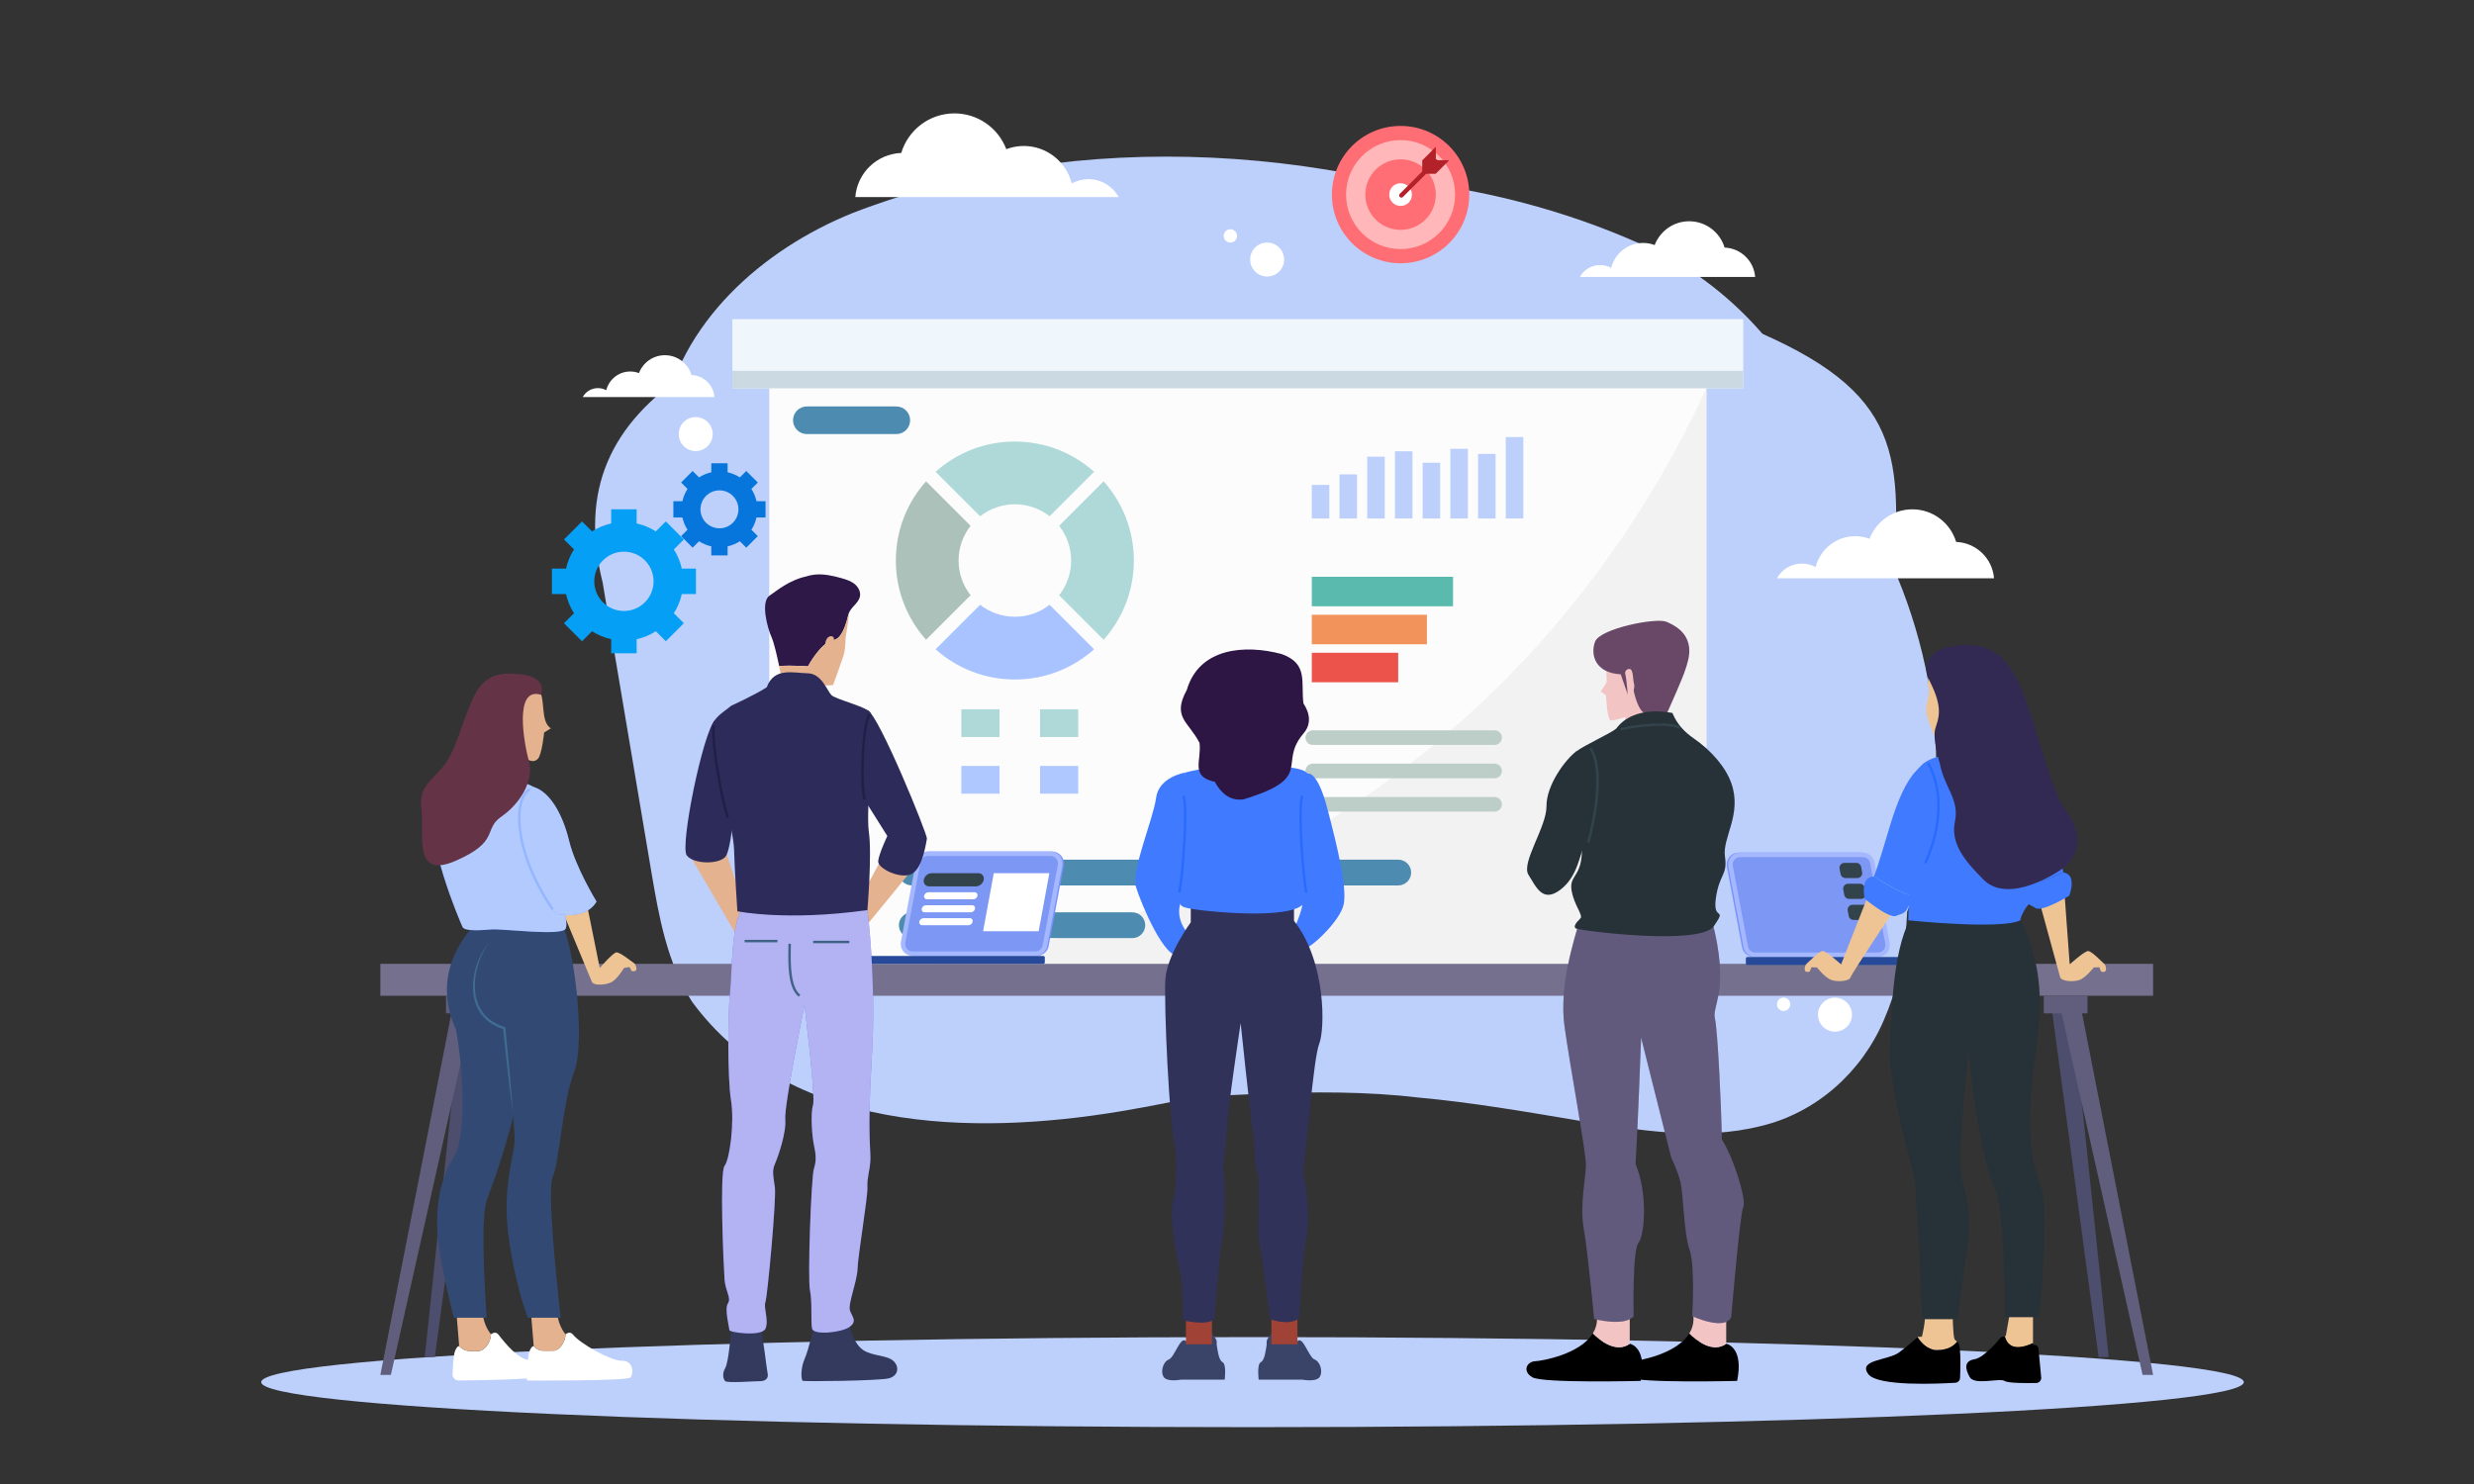 <svg width="750" height="450" viewBox="0 0 750 450" fill="none" xmlns="http://www.w3.org/2000/svg">
<rect x="0" y="0" width="750" height="450" fill="#333333" stroke="none"/>
<g clip-path="url(#clip0_426_4196)">
<path d="M379.705 432.765C545.675 432.765 680.221 426.651 680.221 419.109C680.221 411.567 545.675 405.453 379.705 405.453C213.735 405.453 79.189 411.567 79.189 419.109C79.189 426.651 213.735 432.765 379.705 432.765Z" fill="#BDD0FB"/>
<path d="M506.69 78.42C413.344 31.374 291.812 53.785 208.802 112.691C184.952 128.558 175.672 148.57 182.695 176.651C187.595 205.775 192.498 234.899 197.401 264.023C199.723 277.819 202.21 292.05 209.818 303.79C238.889 343.385 294.619 344.501 339.771 336.981C375.999 330.913 411.542 319.663 448.251 318.373C487.49 317.331 535.037 326.856 565.519 296.119C594.679 262.573 590.789 209.961 573.68 171.443C568.608 160.423 559.013 150.761 555.282 139.668C547.775 113.768 530.004 91.9 506.69 78.42Z" fill="#BDD0FB"/>
<path d="M475.164 72.582C407.554 43.821 327.7 37.965 258.505 64.581C231.111 75.629 206.016 97.802 200.75 127.875C197.245 146.126 200.718 164.325 203.918 182.641C206.975 199.344 209.025 216.115 208.942 233.069C208.458 267.091 207.846 295.752 239.952 315.662C297.759 348.914 367.186 325.383 429.989 332.815C446.103 334.279 462.068 337.036 478.017 339.722C496.377 342.7 515.855 345.982 533.739 341.471C550.573 337.492 564.367 325.148 571.124 309.26C585.61 275.971 573.769 238.802 572.979 204.07C572.784 197.542 572.91 191.014 573.262 184.494C576.534 140.741 578.994 120.781 533.604 100.933C513.796 92.267 495.126 81.189 475.272 72.629L475.164 72.582Z" fill="#BDD0FB"/>
<path d="M528.471 96.777H222.017V117.783H528.471V96.777Z" fill="#F0F7FC"/>
<path d="M528.471 112.449H222.017V117.782H528.471V112.449Z" fill="#CAD9E2"/>
<path d="M517.28 117.785H233.208V295.798H517.28V117.785Z" fill="#FCFCFD"/>
<path d="M517.28 295.798H233.208C261.854 296.055 350.17 293.136 430.242 229.439C479.417 190.321 504.95 144.613 517.28 117.785C517.28 177.122 517.28 236.46 517.28 295.798Z" fill="#F2F2F2"/>
<path d="M423.888 268.493H276.414C274.256 268.493 272.507 266.744 272.507 264.586C272.507 262.429 274.256 260.68 276.414 260.68H423.888C426.046 260.68 427.795 262.429 427.795 264.586C427.795 266.744 426.046 268.493 423.888 268.493Z" fill="#4D8CB0"/>
<path d="M343.274 284.462H276.414C274.256 284.462 272.507 282.713 272.507 280.555C272.507 278.397 274.256 276.648 276.414 276.648H343.274C345.432 276.648 347.181 278.397 347.181 280.555C347.181 282.713 345.432 284.462 343.274 284.462Z" fill="#4D8CB0"/>
<path d="M453.097 225.884H397.972C396.751 225.884 395.761 224.894 395.761 223.673C395.761 222.451 396.751 221.461 397.972 221.461H453.097C454.318 221.461 455.308 222.451 455.308 223.673C455.308 224.894 454.318 225.884 453.097 225.884Z" fill="#BDCDC7"/>
<path d="M453.097 235.994H397.972C396.751 235.994 395.761 235.004 395.761 233.782C395.761 232.56 396.751 231.57 397.972 231.57H453.097C454.318 231.57 455.308 232.56 455.308 233.782C455.308 235.004 454.318 235.994 453.097 235.994Z" fill="#BDCDC7"/>
<path d="M453.097 246.107H397.972C396.751 246.107 395.761 245.117 395.761 243.895C395.761 242.674 396.751 241.684 397.972 241.684H453.097C454.318 241.684 455.308 242.674 455.308 243.895C455.308 245.117 454.318 246.107 453.097 246.107Z" fill="#BDCDC7"/>
<path d="M303.009 215.074H291.43V223.489H303.009V215.074Z" fill="#AFD8D8"/>
<path d="M326.868 215.074H315.289V223.489H326.868V215.074Z" fill="#AFD8D8"/>
<path d="M303.009 232.258H291.43V240.673H303.009V232.258Z" fill="#AFC8FF"/>
<path d="M326.868 232.258H315.289V240.673H326.868V232.258Z" fill="#AFC8FF"/>
<path d="M334.571 145.949L321.078 159.442C323.357 162.34 324.716 165.999 324.716 169.972C324.716 173.946 323.357 177.601 321.078 180.499L334.571 193.992C340.268 187.615 343.73 179.197 343.73 169.973C343.73 160.743 340.268 152.325 334.571 145.949Z" fill="#AFD8D8"/>
<path d="M318.185 183.39C315.287 185.67 311.633 187.025 307.658 187.025C303.685 187.025 300.026 185.666 297.128 183.387L283.631 196.884C290.007 202.581 298.43 206.046 307.658 206.046C316.883 206.046 325.297 202.58 331.677 196.884L318.185 183.39Z" fill="#A8C3FF"/>
<path d="M294.235 159.446L280.738 145.949C275.041 152.326 271.579 160.744 271.579 169.972C271.579 179.197 275.041 187.615 280.738 193.991L294.235 180.494C291.96 177.597 290.601 173.946 290.601 169.972C290.601 165.999 291.96 162.343 294.235 159.446Z" fill="#ACC1B9"/>
<path d="M307.658 133.891C298.43 133.891 290.007 137.357 283.631 143.053L297.128 156.55C300.026 154.271 303.685 152.912 307.658 152.912C311.632 152.912 315.287 154.271 318.185 156.547L331.678 143.053C325.297 137.357 316.883 133.891 307.658 133.891Z" fill="#AFD8D8"/>
<path d="M402.989 147.035H397.675V157.225H402.989V147.035Z" fill="#BDD0FB"/>
<path d="M411.39 143.848H406.076V157.225H411.39V143.848Z" fill="#BDD0FB"/>
<path d="M419.791 138.484H414.477V157.225H419.791V138.484Z" fill="#BDD0FB"/>
<path d="M428.192 136.848H422.878V157.227H428.192V136.848Z" fill="#BDD0FB"/>
<path d="M436.593 140.316H431.279V157.225H436.593V140.316Z" fill="#BDD0FB"/>
<path d="M444.994 136.094H439.68V157.225H444.994V136.094Z" fill="#BDD0FB"/>
<path d="M453.395 137.645H448.081V157.226H453.395V137.645Z" fill="#BDD0FB"/>
<path d="M461.795 132.527H456.481V157.226H461.795V132.527Z" fill="#BDD0FB"/>
<path d="M440.495 174.895H397.675V183.845H440.495V174.895Z" fill="#5BBAAE"/>
<path d="M432.572 186.418H397.675V195.368H432.572V186.418Z" fill="#F2935C"/>
<path d="M423.866 197.938H397.675V206.887H423.866V197.938Z" fill="#EB534B"/>
<path d="M271.718 131.627H244.598C242.284 131.627 240.409 129.752 240.409 127.439C240.409 125.125 242.285 123.25 244.598 123.25H271.718C274.032 123.25 275.907 125.126 275.907 127.439C275.907 129.752 274.032 131.627 271.718 131.627Z" fill="#4D8CB0"/>
<path d="M389.284 78.706C389.284 81.55 386.978 83.857 384.133 83.857C381.289 83.857 378.982 81.55 378.982 78.706C378.982 75.861 381.289 73.555 384.133 73.555C386.979 73.555 389.284 75.861 389.284 78.706Z" fill="white"/>
<path d="M372.995 73.556C374.111 73.556 375.017 72.65 375.017 71.534C375.017 70.417 374.111 69.512 372.995 69.512C371.878 69.512 370.973 70.417 370.973 71.534C370.973 72.65 371.878 73.556 372.995 73.556Z" fill="white"/>
<path d="M216.056 131.628C216.056 134.472 213.75 136.779 210.905 136.779C208.06 136.779 205.754 134.472 205.754 131.628C205.754 128.783 208.06 126.477 210.905 126.477C213.75 126.477 216.056 128.783 216.056 131.628Z" fill="white"/>
<path d="M561.43 307.682C561.43 310.527 559.124 312.833 556.279 312.833C553.434 312.833 551.128 310.527 551.128 307.682C551.128 304.838 553.434 302.531 556.279 302.531C559.124 302.532 561.43 304.838 561.43 307.682Z" fill="white"/>
<path d="M549.106 295.126C550.223 295.126 551.128 294.221 551.128 293.104C551.128 291.987 550.223 291.082 549.106 291.082C547.989 291.082 547.084 291.987 547.084 293.104C547.084 294.221 547.989 295.126 549.106 295.126Z" fill="white"/>
<path d="M210.569 148.681C211.686 148.681 212.591 147.775 212.591 146.659C212.591 145.542 211.686 144.637 210.569 144.637C209.452 144.637 208.547 145.542 208.547 146.659C208.547 147.775 209.452 148.681 210.569 148.681Z" fill="white"/>
<path d="M542.732 304.538C542.732 305.654 541.826 306.56 540.709 306.56C539.593 306.56 538.688 305.654 538.688 304.538C538.688 303.421 539.593 302.516 540.709 302.516C541.826 302.516 542.732 303.421 542.732 304.538Z" fill="white"/>
<path d="M216.588 120.397C216.305 116.742 213.319 113.851 209.625 113.709C208.584 110.24 205.37 107.711 201.562 107.711C197.968 107.711 194.909 109.966 193.7 113.135C192.879 112.827 191.994 112.651 191.066 112.651C187.55 112.651 184.606 115.069 183.785 118.33C183.035 117.921 182.176 117.688 181.262 117.688C179.282 117.688 177.558 118.782 176.657 120.396H216.588V120.397Z" fill="white"/>
<path d="M532.077 83.973C531.701 79.11 527.727 75.264 522.813 75.074C521.428 70.458 517.152 67.094 512.085 67.094C507.304 67.094 503.233 70.094 501.624 74.311C500.532 73.901 499.355 73.668 498.12 73.668C493.441 73.668 489.525 76.884 488.432 81.224C487.435 80.679 486.291 80.37 485.076 80.37C482.44 80.37 480.147 81.825 478.947 83.973H532.077Z" fill="white"/>
<path d="M604.494 175.361C604.028 169.335 599.104 164.57 593.015 164.333C591.298 158.615 585.999 154.445 579.721 154.445C573.796 154.445 568.752 158.164 566.759 163.388C565.406 162.881 563.946 162.59 562.416 162.59C556.62 162.59 551.766 166.577 550.413 171.953C549.177 171.279 547.761 170.895 546.254 170.895C542.988 170.895 540.147 172.698 538.66 175.361H604.494V175.361Z" fill="white"/>
<path d="M259.29 59.755C259.855 52.445 265.828 46.664 273.215 46.378C275.298 39.44 281.726 34.383 289.341 34.383C296.529 34.383 302.648 38.893 305.066 45.232C306.708 44.616 308.478 44.263 310.334 44.263C317.367 44.263 323.254 49.099 324.896 55.621C326.394 54.804 328.113 54.338 329.94 54.338C333.902 54.338 337.35 56.525 339.152 59.755H259.29Z" fill="white"/>
<path d="M424.59 79.834C436.092 79.834 445.416 70.51 445.416 59.009C445.416 47.507 436.092 38.184 424.59 38.184C413.089 38.184 403.765 47.507 403.765 59.009C403.765 70.51 413.089 79.834 424.59 79.834Z" fill="#FF6E74"/>
<path d="M424.59 75.532C433.716 75.532 441.114 68.134 441.114 59.008C441.114 49.882 433.716 42.484 424.59 42.484C415.464 42.484 408.066 49.882 408.066 59.008C408.066 68.134 415.464 75.532 424.59 75.532Z" fill="#FFB7B9"/>
<path d="M424.59 69.699C430.495 69.699 435.281 64.912 435.281 59.008C435.281 53.103 430.495 48.316 424.59 48.316C418.686 48.316 413.899 53.103 413.899 59.008C413.899 64.912 418.686 69.699 424.59 69.699Z" fill="#FF6E74"/>
<path d="M428.035 59.007C428.035 60.91 426.493 62.452 424.59 62.452C422.688 62.452 421.146 60.91 421.146 59.007C421.146 57.105 422.688 55.562 424.59 55.562C426.492 55.562 428.035 57.105 428.035 59.007Z" fill="white"/>
<path d="M424.831 59.922C424.659 59.922 424.486 59.856 424.355 59.725C424.093 59.462 424.093 59.036 424.355 58.774L434.694 48.435C434.956 48.173 435.382 48.173 435.645 48.435C435.907 48.698 435.907 49.124 435.645 49.386L425.306 59.725C425.175 59.857 425.003 59.922 424.831 59.922Z" fill="#B22228"/>
<path d="M431.146 52.708L435.281 48.573V44.504L431.162 48.622L431.146 52.708Z" fill="#B22228"/>
<path d="M439.35 48.574L435.215 52.709H431.146L435.265 48.59L439.35 48.574Z" fill="#B22228"/>
<path d="M210.974 180.14V172.415H206.688C206.228 170.318 205.402 168.358 204.28 166.605L207.311 163.574L201.849 158.111L198.818 161.142C197.065 160.019 195.106 159.192 193.007 158.732V154.449H185.282V158.734C183.183 159.194 181.224 160.021 179.471 161.144L176.44 158.112L170.978 163.574L174.009 166.606C172.886 168.359 172.059 170.318 171.599 172.417H167.315V180.142H171.598C172.058 182.24 172.885 184.2 174.008 185.954L170.978 188.984L176.44 194.447L179.471 191.415C181.224 192.538 183.184 193.364 185.282 193.824V198.109H193.007V193.825C195.105 193.365 197.065 192.539 198.818 191.416L201.849 194.447L207.311 188.984L204.281 185.954C205.403 184.2 206.23 182.24 206.689 180.143H210.974V180.14ZM189.147 185.27C184.181 185.27 180.151 181.24 180.151 176.282C180.151 171.316 184.181 167.285 189.147 167.285C194.113 167.285 198.136 171.316 198.136 176.282C198.136 181.24 194.114 185.27 189.147 185.27Z" fill="#05A0F6"/>
<path d="M232.074 156.919V151.975H229.332C229.038 150.632 228.509 149.378 227.79 148.256L229.731 146.316L226.235 142.82L224.295 144.76C223.173 144.041 221.919 143.512 220.576 143.218V140.477H215.633V143.219C214.29 143.513 213.036 144.042 211.914 144.761L209.974 142.82L206.478 146.316L208.418 148.256C207.699 149.378 207.17 150.632 206.875 151.974H204.134V156.918H206.874C207.169 158.261 207.698 159.515 208.417 160.637L206.478 162.577L209.973 166.073L211.914 164.132C213.036 164.851 214.29 165.38 215.632 165.674V168.416H220.575V165.675C221.919 165.381 223.173 164.852 224.295 164.133L226.234 166.073L229.73 162.577L227.79 160.637C228.509 159.515 229.038 158.261 229.332 156.919H232.074ZM218.106 160.202C214.929 160.202 212.349 157.622 212.349 154.449C212.349 151.271 214.929 148.692 218.106 148.692C221.284 148.692 223.859 151.271 223.859 154.449C223.859 157.622 221.284 160.202 218.106 160.202Z" fill="#0676DC"/>
<path d="M652.721 292.27H115.302V301.948H652.721V292.27Z" fill="#74708D"/>
<path d="M531.677 290.207C529.931 290.207 528.43 288.962 528.107 287.246L523.512 262.831C523.311 261.765 523.594 260.675 524.286 259.841C524.978 259.006 525.998 258.527 527.082 258.527H564.257C566.002 258.527 567.503 259.772 567.826 261.488L572.42 285.904C572.621 286.969 572.339 288.059 571.647 288.894C570.955 289.729 569.936 290.208 568.851 290.208H531.677V290.207Z" fill="#7794FD"/>
<path d="M532.131 290.207C530.385 290.207 528.884 288.962 528.561 287.246L523.967 262.831C523.766 261.765 524.048 260.675 524.741 259.841C525.433 259.006 526.452 258.527 527.537 258.527H564.711C566.456 258.527 567.958 259.772 568.28 261.488L572.874 285.904C573.075 286.969 572.793 288.059 572.101 288.894C571.409 289.729 570.389 290.208 569.305 290.208H532.131V290.207Z" fill="#A5B8FF"/>
<path d="M569.306 288.847H532.131C531.039 288.847 530.102 288.07 529.9 286.996L525.306 262.581C525.042 261.184 526.115 259.891 527.537 259.891H564.711C565.803 259.891 566.741 260.668 566.943 261.741L571.536 286.156C571.8 287.554 570.728 288.847 569.306 288.847Z" fill="#7D97F4"/>
<path d="M563.056 266.255H559.434C558.722 266.255 558.11 265.747 557.978 265.046L557.67 263.412C557.498 262.5 558.198 261.656 559.127 261.656H562.748C563.461 261.656 564.073 262.164 564.205 262.864L564.512 264.499C564.684 265.411 563.984 266.255 563.056 266.255Z" fill="#33434B"/>
<path d="M564.174 272.587H560.552C559.839 272.587 559.227 272.08 559.095 271.379L558.788 269.745C558.616 268.832 559.316 267.988 560.244 267.988H563.866C564.579 267.988 565.191 268.496 565.323 269.197L565.63 270.831C565.801 271.744 565.101 272.587 564.174 272.587Z" fill="#33434B"/>
<path d="M565.523 278.965H561.901C561.189 278.965 560.577 278.458 560.445 277.757L560.137 276.123C559.966 275.211 560.665 274.367 561.594 274.367H565.216C565.928 274.367 566.54 274.875 566.672 275.575L566.98 277.21C567.151 278.122 566.451 278.965 565.523 278.965Z" fill="#33434B"/>
<path d="M583.181 290.207H529.71C529.46 290.207 529.256 290.41 529.256 290.661V292.152C529.256 292.402 529.46 292.606 529.71 292.606H583.181C583.431 292.606 583.634 292.402 583.634 292.152V290.661C583.635 290.41 583.432 290.207 583.181 290.207Z" fill="#264A99"/>
<path d="M494.09 407.464C489.899 410.517 484.822 406.324 482.858 404.359C478.96 410.669 467.418 412.684 465.378 412.772C462.883 412.881 461.365 415.809 464.565 417.652C467.764 419.496 497.371 418.737 497.371 418.737C499.403 408.784 494.478 407.545 494.09 407.464Z" fill="black"/>
<path d="M494.09 407.463C494.074 407.46 494.063 407.458 494.063 407.458V398.402C494.063 398.402 483.705 389.292 484.14 399.487C484.218 401.342 483.725 402.955 482.858 404.359C484.823 406.324 489.899 410.516 494.09 407.463Z" fill="#F2C4C4"/>
<path d="M523.333 407.464C519.142 410.517 514.066 406.324 512.101 404.359C508.204 410.669 496.661 412.684 494.621 412.772C492.127 412.881 490.609 415.809 493.808 417.652C497.008 419.496 526.615 418.737 526.615 418.737C528.647 408.784 523.721 407.545 523.333 407.464Z" fill="black"/>
<path d="M523.334 407.463C523.318 407.46 523.307 407.458 523.307 407.458V398.402C523.307 398.402 512.949 389.292 513.383 399.487C513.462 401.342 512.969 402.955 512.102 404.359C514.067 406.324 519.143 410.516 523.334 407.463Z" fill="#F2C4C4"/>
<path d="M479.048 278.579C477.121 285 472.637 299.129 474.268 311.084C475.898 323.039 480.925 349.803 480.789 353.607C480.653 357.411 478.887 365.834 480.11 372.491C481.332 379.148 483.26 399.96 483.26 399.96C483.26 399.96 492.392 402.371 495.241 399.157C495.241 399.157 494.803 379.139 496.702 376.875C498.602 374.61 499.551 361.753 495.825 352.986C496.556 340.786 497.505 314.632 497.505 314.632C497.505 314.632 506.564 350.721 506.637 351.014C506.71 351.306 508.61 354.886 509.486 358.685C510.363 362.483 510.436 373.953 512.189 378.921C513.943 383.889 512.993 399.084 512.993 399.084C512.993 399.084 522.856 403.687 524.828 399.377C524.828 399.377 527.459 368.036 528.481 365.99C529.504 363.945 525.632 351.16 521.979 345.535C521.833 335.819 520.737 312.368 519.86 308.715C518.984 305.063 524.463 299.876 518.984 279.128C513.504 258.379 479.048 278.579 479.048 278.579Z" fill="#2C2352"/>
<path opacity="0.25" d="M479.048 278.579C477.121 285 472.637 299.129 474.268 311.084C475.898 323.039 480.925 349.803 480.789 353.607C480.653 357.411 478.887 365.834 480.11 372.491C481.332 379.148 483.26 399.96 483.26 399.96C483.26 399.96 492.392 402.371 495.241 399.157C495.241 399.157 494.803 379.139 496.702 376.875C498.602 374.61 499.551 361.753 495.825 352.986C496.556 340.786 497.505 314.632 497.505 314.632C497.505 314.632 506.564 350.721 506.637 351.014C506.71 351.306 508.61 354.886 509.486 358.685C510.363 362.483 510.436 373.953 512.189 378.921C513.943 383.889 512.993 399.084 512.993 399.084C512.993 399.084 522.856 403.687 524.828 399.377C524.828 399.377 527.459 368.036 528.481 365.99C529.504 363.945 525.632 351.16 521.979 345.535C521.833 335.819 520.737 312.368 519.86 308.715C518.984 305.063 524.463 299.876 518.984 279.128C513.504 258.379 479.048 278.579 479.048 278.579Z" fill="white"/>
<path d="M486.813 198.872L487.086 206.871L485.29 209.701L486.868 210.844C486.868 210.844 487.194 218.407 488.337 218.461C489.48 218.516 492.745 217.427 492.745 217.427L492.31 221.182L505.424 220.747V213.019C505.424 213.019 499.71 195.934 499.547 195.934C499.383 195.934 486.813 198.872 486.813 198.872Z" fill="#F2C4C4"/>
<path d="M505.151 188.536C501.995 187.23 485.018 190.603 483.549 194.575C482.079 198.547 483.549 204.043 491.33 204.479L493.423 210.494L493.779 209.812L494.432 204.969C494.432 204.969 495.738 215.852 499.002 216.396C502.267 216.94 505.042 216.994 505.641 215.634C506.239 214.273 510.075 205.774 510.919 203.064C511.8 200.235 515 192.562 505.151 188.536Z" fill="#694766"/>
<path d="M524.882 237.564C523.177 232.669 518.848 227.614 513.397 223.857C507.945 220.099 507.204 216.182 506.94 216.182C506.676 216.182 495.456 213.536 489.951 220.945C488.204 222.427 480.477 225.867 477.883 227.826C475.29 229.784 478.995 246.085 479.524 256.036C480.054 265.986 475.661 265.086 476.401 269.849C477.142 274.612 480.159 277.576 479.047 278.582C477.936 279.588 476.93 280.858 477.618 281.493C478.306 282.128 515.408 286.945 519.589 280.805C523.77 274.666 519.113 279.747 520.171 272.337C521.229 264.927 523.77 265.456 522.924 259.741C522.077 254.024 528.163 246.985 524.882 237.564Z" fill="#263238"/>
<path d="M477.883 227.824C474.696 230.115 468.768 238.02 468.827 244.413C468.885 250.806 461.039 261.615 463.364 265.277C465.689 268.938 467.607 273.879 473.011 269.81C478.416 265.742 478.881 258.768 480.218 256.791C481.555 254.815 477.883 227.824 477.883 227.824Z" fill="#263238"/>
<path d="M493.356 202.98C492.826 203.219 492.554 203.809 492.698 204.373C493.167 206.201 493.414 210.586 493.506 211.552C493.614 212.695 495.9 209.365 495.356 207.325C494.88 205.541 495.291 202.105 493.356 202.98Z" fill="#F2C4C4"/>
<path d="M481.848 255.533L481.127 255.324C481.186 255.122 486.938 235.046 481.82 227.016L482.453 226.613C487.752 234.929 482.091 254.696 481.848 255.533Z" fill="#33434B"/>
<path d="M491.368 221.546L491.167 220.823C495.802 219.539 506.687 218.501 509.403 220.457L508.965 221.066C506.465 219.265 495.768 220.327 491.368 221.546Z" fill="#33434B"/>
<path d="M625.882 271.25L627.433 292.442C627.433 292.442 631.902 288.388 633.007 288.388C634.113 288.388 637.154 291.659 637.799 292.165C638.444 292.672 638.68 294.17 638.206 294.547C637.732 294.922 636.915 294.727 636.817 294.35C636.718 293.974 636.391 293.287 636.391 293.287L634.724 293.369C634.724 293.369 632.289 296.54 630.294 297.194C628.3 297.848 624.883 297.521 624.54 296.328C624.196 295.135 618.688 274.979 618.688 274.979L625.882 271.25Z" fill="#EFC495"/>
<path d="M566.437 271.262L558.128 292.442C558.128 292.442 553.659 288.387 552.553 288.387C551.448 288.387 548.407 291.659 547.762 292.165C547.117 292.672 546.88 294.17 547.354 294.546C547.828 294.922 548.646 294.726 548.744 294.35C548.842 293.974 549.169 293.287 549.169 293.287L550.837 293.369C550.837 293.369 553.272 296.54 555.267 297.194C557.261 297.848 560.677 297.521 561.021 296.327C561.364 295.134 573.849 276.464 573.849 276.464L566.437 271.262Z" fill="#EFC495"/>
<path d="M587.201 409.382C590.392 409.382 592.062 408.367 593.368 406.817C593.065 406.571 592.747 406.572 592.51 406.018C592.036 404.914 591.931 398.134 591.931 398.134C591.931 398.134 583.101 397.136 583.469 398.817C583.837 400.499 582.628 405.335 582.628 405.335L581.367 405.387C581.367 405.387 581.338 405.414 581.295 405.455C582.247 406.978 584.221 409.382 587.201 409.382Z" fill="#EFC495"/>
<path d="M593.368 406.815C592.062 408.366 590.392 409.38 587.202 409.38C584.221 409.38 582.248 406.976 581.295 405.453C580.89 405.835 578.637 407.93 575.691 410.116C572.432 412.534 563.076 412.271 566.388 416.686C569.222 420.465 587.537 419.623 592.755 419.302C593.546 419.253 594.17 418.617 594.201 417.825C594.287 415.605 594.406 411.273 594.14 409.064C593.956 407.547 593.669 407.06 593.368 406.815Z" fill="black"/>
<path d="M616.307 407.28V398.06L609.348 397.84L608.065 405.098L607.726 405.182C608.239 407.092 609.874 410.279 616.307 407.28Z" fill="#EFC495"/>
<path d="M617.96 408.851C617.905 408.264 617.412 407.817 616.823 407.817H616.307V407.278C609.875 410.277 608.24 407.09 607.726 405.18L606.626 405.453C606.626 405.453 601.727 411.666 598.578 412.171C595.429 412.677 595.662 414.97 597.124 417.576C598.586 420.18 606.199 417.77 607.676 418.742C608.769 419.46 614.411 419.435 617.276 419.373C618.184 419.354 618.88 418.569 618.794 417.665L617.96 408.851Z" fill="black"/>
<path d="M610.856 275.562C613.877 281.531 620.171 292.735 617.905 312.498C615.64 332.261 613.18 344.598 618.69 359.955C620.736 364.235 619.564 386.791 618.052 399.422H607.691C607.691 399.422 607.918 366.371 604.666 360.321C601.414 354.271 596.422 323.79 597.027 317.135C597.027 317.135 592.792 351.471 594.91 358.127C597.027 364.782 597.254 371.665 596.498 377.11C595.742 382.556 593.473 400.026 593.473 400.026H582.733C582.733 400.026 581.144 362.135 580.312 357.37C579.481 352.605 572.598 330.143 572.976 317.966C573.354 305.789 574.035 285.445 580.161 277.125L610.856 275.562Z" fill="#263238"/>
<path d="M588.468 199.455C585.933 201.144 583.792 205.539 584.637 208.356C585.482 211.172 582.853 213.764 584.449 217.989C586.045 222.213 585.989 223.284 587.116 223.34C588.242 223.396 595.34 223.227 596.805 216.354C598.27 209.481 595.51 195.624 588.468 199.455Z" fill="#EFC495"/>
<path d="M606.269 228.128C599.002 228.522 583.398 227.114 581.144 234.324C578.89 241.535 578.518 279.077 578.518 279.077C578.518 279.077 606.699 281.996 612.425 279.077C612.425 279.077 613.099 275.484 616.467 272.79C619.835 270.095 623.765 237.534 617.14 229.226C614.379 226.497 606.269 228.128 606.269 228.128Z" fill="#407BFF"/>
<path d="M568.022 265.843C568.022 265.843 565.978 265.605 565.312 267.839C564.647 270.073 565.312 272.545 565.312 272.545C565.312 272.545 572.765 278.797 574.953 277.685C576.611 276.842 578.311 277.585 579.336 271.785C579.336 271.785 579.357 271.746 579.388 271.69C575.796 270.372 570.523 267.527 568.102 265.703C568.039 265.836 568.022 265.843 568.022 265.843Z" fill="#407BFF"/>
<path d="M583.291 231.391C581.296 233.386 577.339 235.609 572.871 250.678C569.312 262.68 568.348 265.18 568.102 265.702C570.522 267.526 575.796 270.37 579.388 271.688C580.054 270.462 587.675 256.36 588.13 251.723C588.605 246.875 586.912 232.972 583.291 231.391Z" fill="#407BFF"/>
<path d="M625.574 264.602C625.574 264.602 627.63 264.665 627.964 266.972C628.297 269.279 627.279 271.628 627.279 271.628C627.279 271.628 618.996 276.728 616.994 275.309C615.476 274.234 613.686 274.722 613.516 268.835C613.516 268.835 613.501 268.793 613.479 268.733C617.223 267.953 622.855 265.905 625.515 264.453C625.558 264.594 625.574 264.602 625.574 264.602Z" fill="#407BFF"/>
<path d="M615.482 228.297C617.165 230.561 620.756 233.336 622.983 248.895C624.758 261.287 625.348 263.902 625.515 264.453C622.855 265.905 617.223 267.952 613.478 268.733C612.998 267.424 607.51 252.362 607.735 247.708C607.97 242.843 611.668 229.334 615.482 228.297Z" fill="#407BFF"/>
<path d="M588.073 231.566C589.369 238.664 594.07 242.42 592.646 249.066C591.222 255.712 595.613 261.053 601.309 266.75C607.006 272.446 617.094 268.649 624.333 264.02C631.573 259.391 630.86 251.677 626.232 245.743C621.604 239.809 618.637 223.55 612.94 209.309C607.243 195.067 599.173 194.355 589.323 196.491C589.323 196.491 581.088 198.779 585.088 206.723C589.087 214.666 587.735 217.652 586.721 220.806C585.708 223.961 588.073 231.566 588.073 231.566Z" fill="#332A53"/>
<path d="M583.977 261.925L583.292 261.622C590.429 245.5 586.281 235.24 584.166 231.578L584.815 231.203C586.987 234.965 591.253 245.488 583.977 261.925Z" fill="#296BFF"/>
<path d="M314.321 289.871C316.067 289.871 317.568 288.626 317.89 286.91L322.485 262.495C322.686 261.429 322.403 260.339 321.711 259.505C321.018 258.67 319.999 258.191 318.915 258.191H281.74C279.995 258.191 278.493 259.436 278.17 261.152L273.576 285.568C273.376 286.633 273.657 287.723 274.35 288.558C275.042 289.393 276.061 289.872 277.146 289.872H314.321V289.871Z" fill="#7794FD"/>
<path d="M313.867 289.871C315.613 289.871 317.113 288.626 317.436 286.91L322.03 262.495C322.231 261.429 321.949 260.339 321.256 259.505C320.564 258.67 319.545 258.191 318.46 258.191H281.286C279.541 258.191 278.039 259.436 277.717 261.152L273.122 285.568C272.922 286.633 273.204 287.723 273.895 288.558C274.588 289.393 275.607 289.872 276.691 289.872H313.867V289.871Z" fill="#A5B8FF"/>
<path d="M276.691 288.507H313.866C314.958 288.507 315.895 287.73 316.097 286.657L320.692 262.241C320.955 260.844 319.882 259.551 318.46 259.551H281.286C280.194 259.551 279.256 260.328 279.055 261.401L274.461 285.817C274.198 287.215 275.269 288.507 276.691 288.507Z" fill="#7D97F4"/>
<path d="M262.817 289.871H316.287C316.538 289.871 316.741 290.074 316.741 290.325V291.816C316.741 292.066 316.538 292.27 316.287 292.27H262.817C262.566 292.27 262.363 292.066 262.363 291.816V290.325C262.362 290.074 262.565 289.871 262.817 289.871Z" fill="#264A99"/>
<path d="M281.679 268.779H295.85C296.954 268.779 298.015 267.884 298.22 266.78C298.424 265.676 297.695 264.781 296.591 264.781H282.42C281.316 264.781 280.256 265.676 280.051 266.78C279.847 267.884 280.576 268.779 281.679 268.779Z" fill="#33434B"/>
<path d="M281.022 272.708H295.05C295.641 272.708 296.21 272.228 296.319 271.637C296.429 271.046 296.038 270.566 295.447 270.566H281.419C280.828 270.566 280.259 271.046 280.15 271.637C280.04 272.228 280.431 272.708 281.022 272.708Z" fill="white"/>
<path d="M280.293 276.637H294.321C294.912 276.637 295.481 276.157 295.59 275.566C295.7 274.975 295.31 274.496 294.718 274.496H280.69C280.099 274.496 279.531 274.975 279.421 275.566C279.312 276.157 279.702 276.637 280.293 276.637Z" fill="white"/>
<path d="M279.565 280.562H293.593C294.184 280.562 294.753 280.083 294.862 279.492C294.972 278.901 294.582 278.422 293.99 278.422H279.962C279.371 278.422 278.803 278.901 278.693 279.492C278.584 280.083 278.974 280.562 279.565 280.562Z" fill="white"/>
<path d="M298.03 282.372H314.875L318.117 264.781H301.272L298.03 282.372Z" fill="white"/>
<path d="M359.52 406.695C359.52 406.695 365.296 401.517 367.407 404.305C369.518 407.093 368.641 406.655 368.881 407.969C369.12 409.284 369.399 412.43 370.633 413.068C371.868 413.705 371.271 418.366 371.271 418.366H357.967C357.967 418.366 353.863 419.162 352.788 417.569C351.712 415.975 352.588 412.909 354.341 412.231C356.095 411.555 357.847 404.982 359.52 406.695Z" fill="#394468"/>
<path d="M393.323 406.695C393.323 406.695 387.548 401.517 385.436 404.305C383.325 407.093 384.202 406.655 383.963 407.969C383.723 409.284 383.445 412.43 382.21 413.068C380.975 413.705 381.572 418.366 381.572 418.366H394.877C394.877 418.366 398.979 419.162 400.055 417.569C401.13 415.975 400.254 412.909 398.501 412.231C396.749 411.555 394.996 404.982 393.323 406.695Z" fill="#394468"/>
<path d="M367.407 399.367H359.52V407.652H367.407V399.367Z" fill="#A04235"/>
<path d="M393.323 399.367H385.436V407.652H393.323V399.367Z" fill="#A04235"/>
<path d="M359.168 234.297C359.168 234.297 351.302 235.582 350.471 241.936C349.639 248.289 342.908 264.02 344.345 268.861C345.782 273.701 353.21 291.475 357.551 289.584C361.891 287.693 359.622 282.399 359.622 282.399C359.622 282.399 354.857 276.953 359.471 270.676C364.085 264.398 359.168 234.297 359.168 234.297Z" fill="#407BFF"/>
<path d="M396.379 234.6C396.379 234.6 399.253 233.315 402.353 245.037C405.454 256.76 408.403 269.164 407.345 274.231C406.286 279.299 397.286 287.618 395.698 287.466C394.109 287.315 391.614 283.76 392.446 281.492C393.277 279.223 395.698 274.079 394.79 271.584C393.883 269.088 393.43 236.415 396.379 234.6Z" fill="#407BFF"/>
<path d="M392.281 272.113H360.983V279.676C360.983 279.676 353.647 289.66 353.269 297.147C352.891 304.634 354.252 339.955 356.521 349.711C356.899 361.358 355.764 361.888 355.31 366.501C354.857 371.114 356.823 382.232 357.806 385.939C358.79 389.644 358.487 400.309 358.487 400.309C358.487 400.309 365.748 402.199 368.168 400.006C368.168 400.006 369.681 379.207 370.513 376.031C371.345 372.855 371.572 360.905 371.042 356.443C370.513 351.98 371.496 350.77 371.798 343.661C372.101 336.552 376.109 310.232 376.109 310.232C376.109 310.232 378.983 337.837 379.891 343.813C380.798 349.787 380.042 352.964 381.101 355.384C382.16 357.805 381.025 373.158 381.706 376.108C382.387 379.057 385.034 400.007 385.034 400.007C385.034 400.007 390.479 402.2 393.883 399.781C393.883 399.781 394.79 380.494 396.001 375.654C397.211 370.813 396.228 359.771 395.018 355.687C396.001 349.334 398.173 320.821 399.923 316.51C401.674 312.199 402.099 291.703 392.281 279.224C392.281 275.138 392.281 272.113 392.281 272.113Z" fill="#30325A"/>
<path d="M380.875 232.105C369.077 231.5 359.168 234.298 359.168 234.298C359.168 234.298 358.942 266.668 357.883 270.904C356.824 275.14 358.261 275.139 362.723 275.82C367.186 276.501 396.152 279.45 395.774 272.341C395.396 265.232 395.169 241.862 396.38 234.601C395.093 232.03 380.875 232.105 380.875 232.105Z" fill="#407BFF"/>
<path d="M357.92 270.732L357.182 270.602C358.301 264.297 359.631 245.272 358.441 241.463L359.156 241.238C360.467 245.432 358.951 264.923 357.92 270.732Z" fill="#296BFF"/>
<path d="M395.627 270.731C394.596 264.922 393.082 245.43 394.391 241.238L395.108 241.463C393.917 245.271 395.247 264.296 396.366 270.602L395.627 270.731Z" fill="#296BFF"/>
<path d="M388.495 198.319C396.667 201.211 394.336 206.813 395.135 213.273C397.097 216.275 397.659 219.608 395.054 222.537C387.314 231.743 398.609 235.776 377.068 242.371C372.898 243.036 370.034 240.386 368.276 237.079C360.738 235.464 364.285 230.725 363.646 225.3C360.448 218.892 355.176 217.596 359.776 209.224C363.53 196.384 377.438 195.37 388.495 198.319Z" fill="#2D1644"/>
<path d="M208.842 258.978C209.087 259.224 224.54 285.879 224.54 285.635C224.54 285.39 226.473 277.597 226.473 277.597L219.943 257.918L208.842 258.978Z" fill="#E5B28F"/>
<path d="M267.203 260.531L260.838 272.285L261.979 281.508L276.589 263.633L267.203 260.531Z" fill="#E5B28F"/>
<path d="M216.753 218.301C213.086 222.166 206.067 256.53 208.189 259.387C210.311 262.243 218.8 262.162 220.187 259.387C221.575 256.612 222.228 248.286 222.228 248.286L216.753 218.301Z" fill="#2D2B59"/>
<path d="M261.244 241.185L268.998 253.511C268.998 253.511 266.468 258.816 266.223 261.102C265.979 263.387 273.243 266.815 276.508 264.938C279.773 263.061 280.752 255.47 280.998 254.327C281.242 253.184 266.496 216.952 263.031 215.378C259.565 213.804 261.244 241.185 261.244 241.185Z" fill="#2D2B59"/>
<path d="M260.7 180.84C260.287 183 257.692 184.2 257.205 186.345L257.19 186.338C256.44 189.668 255.075 193.673 252.787 194.048C248.812 194.7 244.95 202.05 244.95 202.05C244.95 202.05 240.157 201.72 236.19 201.923C235.567 198.9 234.66 194.94 233.902 193.23C232.597 190.29 230.527 182.46 233.302 180.608C235.432 179.19 239.19 175.913 244.432 174.788C245.265 174.503 246.127 174.323 246.99 174.24C249.75 173.97 252.517 174.585 255.18 175.343C256.56 175.74 257.962 176.19 259.072 177.09C260.19 177.99 260.97 179.438 260.7 180.84Z" fill="#2E1847"/>
<path d="M257.307 185.789C256.589 189.21 255.201 193.652 252.784 194.05C248.812 194.703 244.948 202.048 244.948 202.048C244.948 202.048 240.159 201.718 236.19 201.921C236.643 204.106 236.949 205.803 236.949 205.803C236.949 205.803 246.853 206.184 248.485 207.217C250.118 208.251 252.566 207.707 252.566 207.707C252.566 207.707 255.341 200.035 255.722 198.783C256.103 197.531 256.375 195.028 256.32 193.94C256.27 192.916 257.28 188.851 257.307 185.789Z" fill="#E5B28F"/>
<path d="M252.041 196.924C252.087 196.178 252.298 195.451 252.57 194.755C252.768 194.249 252.984 193.626 252.637 193.208C252.436 192.966 252.091 192.881 251.779 192.925C251.316 192.991 250.915 193.308 250.659 193.7C250.402 194.091 250.273 194.553 250.183 195.012C249.967 196.116 249.958 197.26 250.157 198.367C250.305 199.192 251.144 199.889 251.945 199.238C252.537 198.758 252.002 197.572 252.041 196.924Z" fill="#E5B28F"/>
<path d="M257.443 401.371C257.933 403.636 259.035 407.676 261.79 409.452C264.545 411.228 268.953 410.922 270.851 412.697C272.748 414.472 272.32 417.227 269.443 417.962C266.566 418.697 243.731 419.003 243.303 418.697C242.874 418.391 242.629 415.023 243.915 412.085C245.2 409.146 246.915 401.616 246.915 401.616L257.443 401.371Z" fill="#333A5E"/>
<path d="M230.507 402.349C231.303 404.859 232.404 415.144 232.711 416.491C233.017 417.838 232.16 418.813 230.507 418.813C228.854 418.813 220.495 419.454 219.855 418.813C219.214 418.173 218.875 416.491 219.855 414.839C220.834 413.186 221.569 404.798 221.691 402.595C221.814 400.39 230.507 402.349 230.507 402.349Z" fill="#333A5E"/>
<path d="M262.956 275.968C262.956 275.968 265.749 297.118 264.278 321.039C262.807 344.959 264.135 348.85 263.831 352.309C263.528 355.767 262.817 357.208 262.956 360.09C263.095 362.972 260.062 380.897 259.97 384.688C259.878 388.48 257.011 395.415 257.658 397.357C258.306 399.298 259.965 400.593 257.563 402.35C255.162 404.107 246.654 404.939 246.192 402.905C245.73 400.871 246.284 394.768 245.544 391.254C244.805 387.74 245.914 356.855 246.747 354.358C247.579 351.862 247.302 349.828 246.747 347.238C246.192 344.649 245.637 337.714 246.469 335.125C247.302 332.536 243.88 304.795 243.88 304.795C243.88 304.795 237.684 335.218 238.054 339.379C238.424 343.54 235.835 350.845 234.91 352.972C233.985 355.099 234.448 356.578 234.91 360.092C235.373 363.606 232.691 392.919 232.044 394.768C231.396 396.618 233.154 400.409 232.044 402.906C230.934 405.403 221.132 404.015 221.132 403.369C221.132 402.721 219.56 396.895 220.669 395.231C221.779 393.567 219.93 391.625 219.652 388.018C219.375 384.412 218.08 355.469 219.652 353.527C221.224 351.586 222.704 340.304 221.594 333.553C220.485 326.803 220.669 306.644 221.316 300.911C221.964 295.178 221.594 279.273 225.385 275.02L262.956 275.968Z" fill="#4042E2"/>
<path opacity="0.6" d="M262.956 275.968C262.956 275.968 265.749 297.118 264.278 321.039C262.807 344.959 264.135 348.85 263.831 352.309C263.528 355.767 262.817 357.208 262.956 360.09C263.095 362.972 260.062 380.897 259.97 384.688C259.878 388.48 257.011 395.415 257.658 397.357C258.306 399.298 259.965 400.593 257.563 402.35C255.162 404.107 246.654 404.939 246.192 402.905C245.73 400.871 246.284 394.768 245.544 391.254C244.805 387.74 245.914 356.855 246.747 354.358C247.579 351.862 247.302 349.828 246.747 347.238C246.192 344.649 245.637 337.714 246.469 335.125C247.302 332.536 243.88 304.795 243.88 304.795C243.88 304.795 237.684 335.218 238.054 339.379C238.424 343.54 235.835 350.845 234.91 352.972C233.985 355.099 234.448 356.578 234.91 360.092C235.373 363.606 232.691 392.919 232.044 394.768C231.396 396.618 233.154 400.409 232.044 402.906C230.934 405.403 221.132 404.015 221.132 403.369C221.132 402.721 219.56 396.895 220.669 395.231C221.779 393.567 219.93 391.625 219.652 388.018C219.375 384.412 218.08 355.469 219.652 353.527C221.224 351.586 222.704 340.304 221.594 333.553C220.485 326.803 220.669 306.644 221.316 300.911C221.964 295.178 221.594 279.273 225.385 275.02L262.956 275.968Z" fill="white"/>
<path d="M221.671 214.005C219.015 216.303 214.563 218.17 215.64 223.985C216.717 229.801 222.389 251.628 222.532 257.588C222.676 263.547 223.537 276.327 223.537 276.327C223.537 276.327 238.4 279.415 262.956 275.968C262.956 275.968 264.392 259.023 263.386 252.202C262.381 245.381 265.465 217.81 263.743 215.942C262.022 214.075 253.334 212.065 252.042 210.773C250.75 209.48 249.098 204.239 244.862 204.167C240.626 204.096 234.667 202.228 232.441 208.403C228.78 210.774 221.671 214.005 221.671 214.005Z" fill="#2D2B59"/>
<path d="M220.279 247.988C218.139 241.686 215.307 224.438 215.992 219.953L216.733 220.066C216.075 224.372 218.922 241.66 220.989 247.746L220.279 247.988Z" fill="#1F1F47"/>
<path d="M261.662 242.51C260.485 236.713 261.141 220.707 263.134 216.48L263.812 216.801C261.864 220.932 261.237 236.652 262.397 242.361L261.662 242.51Z" fill="#1F1F47"/>
<path d="M257.474 285.262H246.506V286.012H257.474V285.262Z" fill="#416287"/>
<path d="M235.683 284.988H225.733V285.738H235.683V284.988Z" fill="#416287"/>
<path d="M242.155 302.247C238.791 299.65 238.917 292.165 238.993 287.692C239.002 287.13 239.011 286.622 239.011 286.188H239.761C239.761 286.626 239.752 287.139 239.743 287.704C239.674 291.753 239.548 299.286 242.614 301.654L242.155 302.247Z" fill="#416287"/>
<path d="M639.258 411.51L628.112 305.91L622.086 306.547L636.194 411.51H639.258Z" fill="#4D4D6D"/>
<path d="M632.818 301.949H619.577V307.282H632.818V301.949Z" fill="#605E7C"/>
<path d="M652.721 416.927L630.651 304.617L624.671 305.873L649.532 416.927H652.721Z" fill="#605E7C"/>
<path d="M128.765 411.51L139.91 305.91L145.937 306.547L131.828 411.51H128.765Z" fill="#4D4D6D"/>
<path d="M135.204 307.281H148.445V301.948H135.204V307.281Z" fill="#605E7C"/>
<path d="M115.302 416.927L137.371 304.617L143.352 305.873L118.49 416.927H115.302Z" fill="#605E7C"/>
<path d="M188.495 412.627C185.318 412.722 175.822 407.452 173.647 404.626C173.249 404.109 172.538 403.965 171.966 404.277L171.418 404.576C171.563 405.92 170.156 409.727 167.26 409.727C164.363 409.727 163.373 409.77 161.799 408.196C161.799 408.196 161.165 408.034 160.509 409.763C159.854 411.493 159.725 418.626 159.725 418.626C159.725 418.626 190.007 418.788 191.087 417.707C192.169 416.626 192.115 412.519 188.495 412.627Z" fill="white"/>
<path d="M167.26 409.728C170.156 409.728 171.563 405.921 171.418 404.577C171.418 404.577 169.31 402.2 168.932 398.309H160.988L161.799 408.197C163.373 409.771 164.363 409.728 167.26 409.728Z" fill="#E5B28F"/>
<path d="M160.509 412.344C157.334 412.438 153.229 407.456 151.054 404.628C150.656 404.111 149.944 403.964 149.371 404.276L148.823 404.575C148.968 405.919 147.561 409.726 144.665 409.726C141.768 409.726 140.777 409.769 139.204 408.195C139.204 408.195 138.569 408.034 137.914 409.762C137.478 410.912 137.275 414.45 137.188 416.692C137.147 417.746 137.99 418.62 139.045 418.61C144.898 418.556 162.206 418.32 163.103 417.423C164.184 416.342 164.13 412.236 160.509 412.344Z" fill="white"/>
<path d="M144.664 409.728C147.561 409.728 148.968 405.921 148.822 404.577C148.822 404.577 146.715 402.2 146.337 398.309H138.393L139.203 408.197C140.777 409.771 141.768 409.728 144.664 409.728Z" fill="#E5B28F"/>
<path d="M143.912 280.388C140.467 284.112 130.784 295.845 138.233 312.233C139.699 319.682 142.33 343.332 137.395 351.154C132.46 358.976 131.715 369.777 133.205 379.182C134.694 388.586 137.581 399.573 137.581 399.573H147.544C147.544 399.573 145.309 370.242 147.544 364.004C149.779 357.765 169.425 307.484 155.645 279.457L143.912 280.388Z" fill="#324A73"/>
<path d="M148.754 286.533C141.212 295.1 142.516 308.974 152.852 311.767C152.852 311.767 156.11 341.191 156.017 345.846C155.924 350.502 152.2 359.627 154.155 374.711C156.11 389.796 160.022 399.572 160.022 399.572H169.985C169.985 399.572 165.515 361.582 167.564 356.927C169.612 352.271 170.543 334.021 174.082 324.896C177.62 315.77 174.023 284.374 169.172 277.597C164.319 270.82 151.219 275.732 151.219 275.732L148.754 286.533Z" fill="#324A73"/>
<path d="M177.612 272.695L181.813 293.525C181.813 293.525 185.737 288.941 186.834 288.802C187.932 288.663 191.359 291.526 192.063 291.947C192.768 292.369 193.19 293.825 192.767 294.258C192.344 294.691 191.508 294.598 191.364 294.238C191.219 293.877 190.809 293.237 190.809 293.237L189.165 293.527C189.165 293.527 187.147 296.98 185.25 297.879C183.354 298.778 179.924 298.883 179.433 297.742C178.943 296.602 170.945 277.299 170.945 277.299L177.612 272.695Z" fill="#EFC495"/>
<path d="M163.139 209.264C165.572 210.886 163.574 218.841 167.003 220.856L164.957 222.12C164.957 222.12 164.285 228.863 163.069 230.08C161.852 231.296 160.765 230.925 157.927 229.246C155.089 227.566 152.714 204.863 163.139 209.264Z" fill="#E5B28F"/>
<path d="M144.559 233.798C155.336 235.473 160.589 237.828 162.445 239.051C164.302 240.273 166.295 254.764 166.838 259.428C167.382 264.092 173.008 279.526 171.423 281.699C169.838 283.873 152.483 281.572 148.952 281.843C145.419 282.115 140.846 282.432 140.212 281.074C139.578 279.716 127.94 252.681 132.196 244.032C136.453 235.382 139.939 232.756 144.559 233.798Z" fill="#407BFF"/>
<path opacity="0.6" d="M144.559 233.798C155.336 235.473 160.589 237.828 162.445 239.051C164.302 240.273 166.295 254.764 166.838 259.428C167.382 264.092 173.008 279.526 171.423 281.699C169.838 283.873 152.483 281.572 148.952 281.843C145.419 282.115 140.846 282.432 140.212 281.074C139.578 279.716 127.94 252.681 132.196 244.032C136.453 235.382 139.939 232.756 144.559 233.798Z" fill="white"/>
<path d="M161.798 238.66C166.657 240.055 170.567 246.83 172.523 254.931C174.478 263.031 180.833 273.368 180.833 273.368C180.833 273.368 178.319 279.024 168.752 277.139C160.441 268.27 152.26 242.433 161.798 238.66Z" fill="#407BFF"/>
<path opacity="0.6" d="M161.798 238.66C166.657 240.055 170.567 246.83 172.523 254.931C174.478 263.031 180.833 273.368 180.833 273.368C180.833 273.368 178.319 279.024 168.752 277.139C160.441 268.27 152.26 242.433 161.798 238.66Z" fill="white"/>
<path d="M148.317 285.637C143.365 292.357 141.249 304.787 149.476 309.842C150.639 310.537 151.896 311.073 153.19 311.5L153.212 311.731C154.053 320.292 154.863 328.855 155.465 337.439C154.324 328.911 153.393 320.359 152.492 311.804L152.743 312.112C151.477 311.693 150.231 311.181 149.086 310.469C140.55 305.154 142.689 292.338 148.317 285.637Z" fill="#406C91"/>
<path d="M167.222 275.927C157.975 262.334 156.144 250.348 157.385 244.214C157.881 241.76 158.891 239.981 160.306 239.066L160.713 239.696C159.472 240.499 158.575 242.113 158.12 244.363C156.907 250.354 158.726 262.105 167.842 275.506L167.222 275.927Z" fill="#95B6FF"/>
<path d="M158.216 204.514C154.046 204.109 147.617 203.24 143.911 210.711C140.204 218.183 138.872 225.654 135.339 231.04C131.806 236.427 126.71 237.874 127.752 245.23C128.795 252.585 124.799 266.891 138.235 260.984C151.672 255.076 146.343 251.544 152.019 247.605C157.695 243.666 161.923 236.716 160.359 230.925C158.795 225.133 155.757 208.117 163.994 210.689C163.994 210.689 166.209 205.499 158.216 204.514Z" fill="#653346"/>
</g>
<defs>
<clipPath id="clip0_426_4196">
<rect width="750" height="450" fill="white"/>
</clipPath>
</defs>
</svg>
